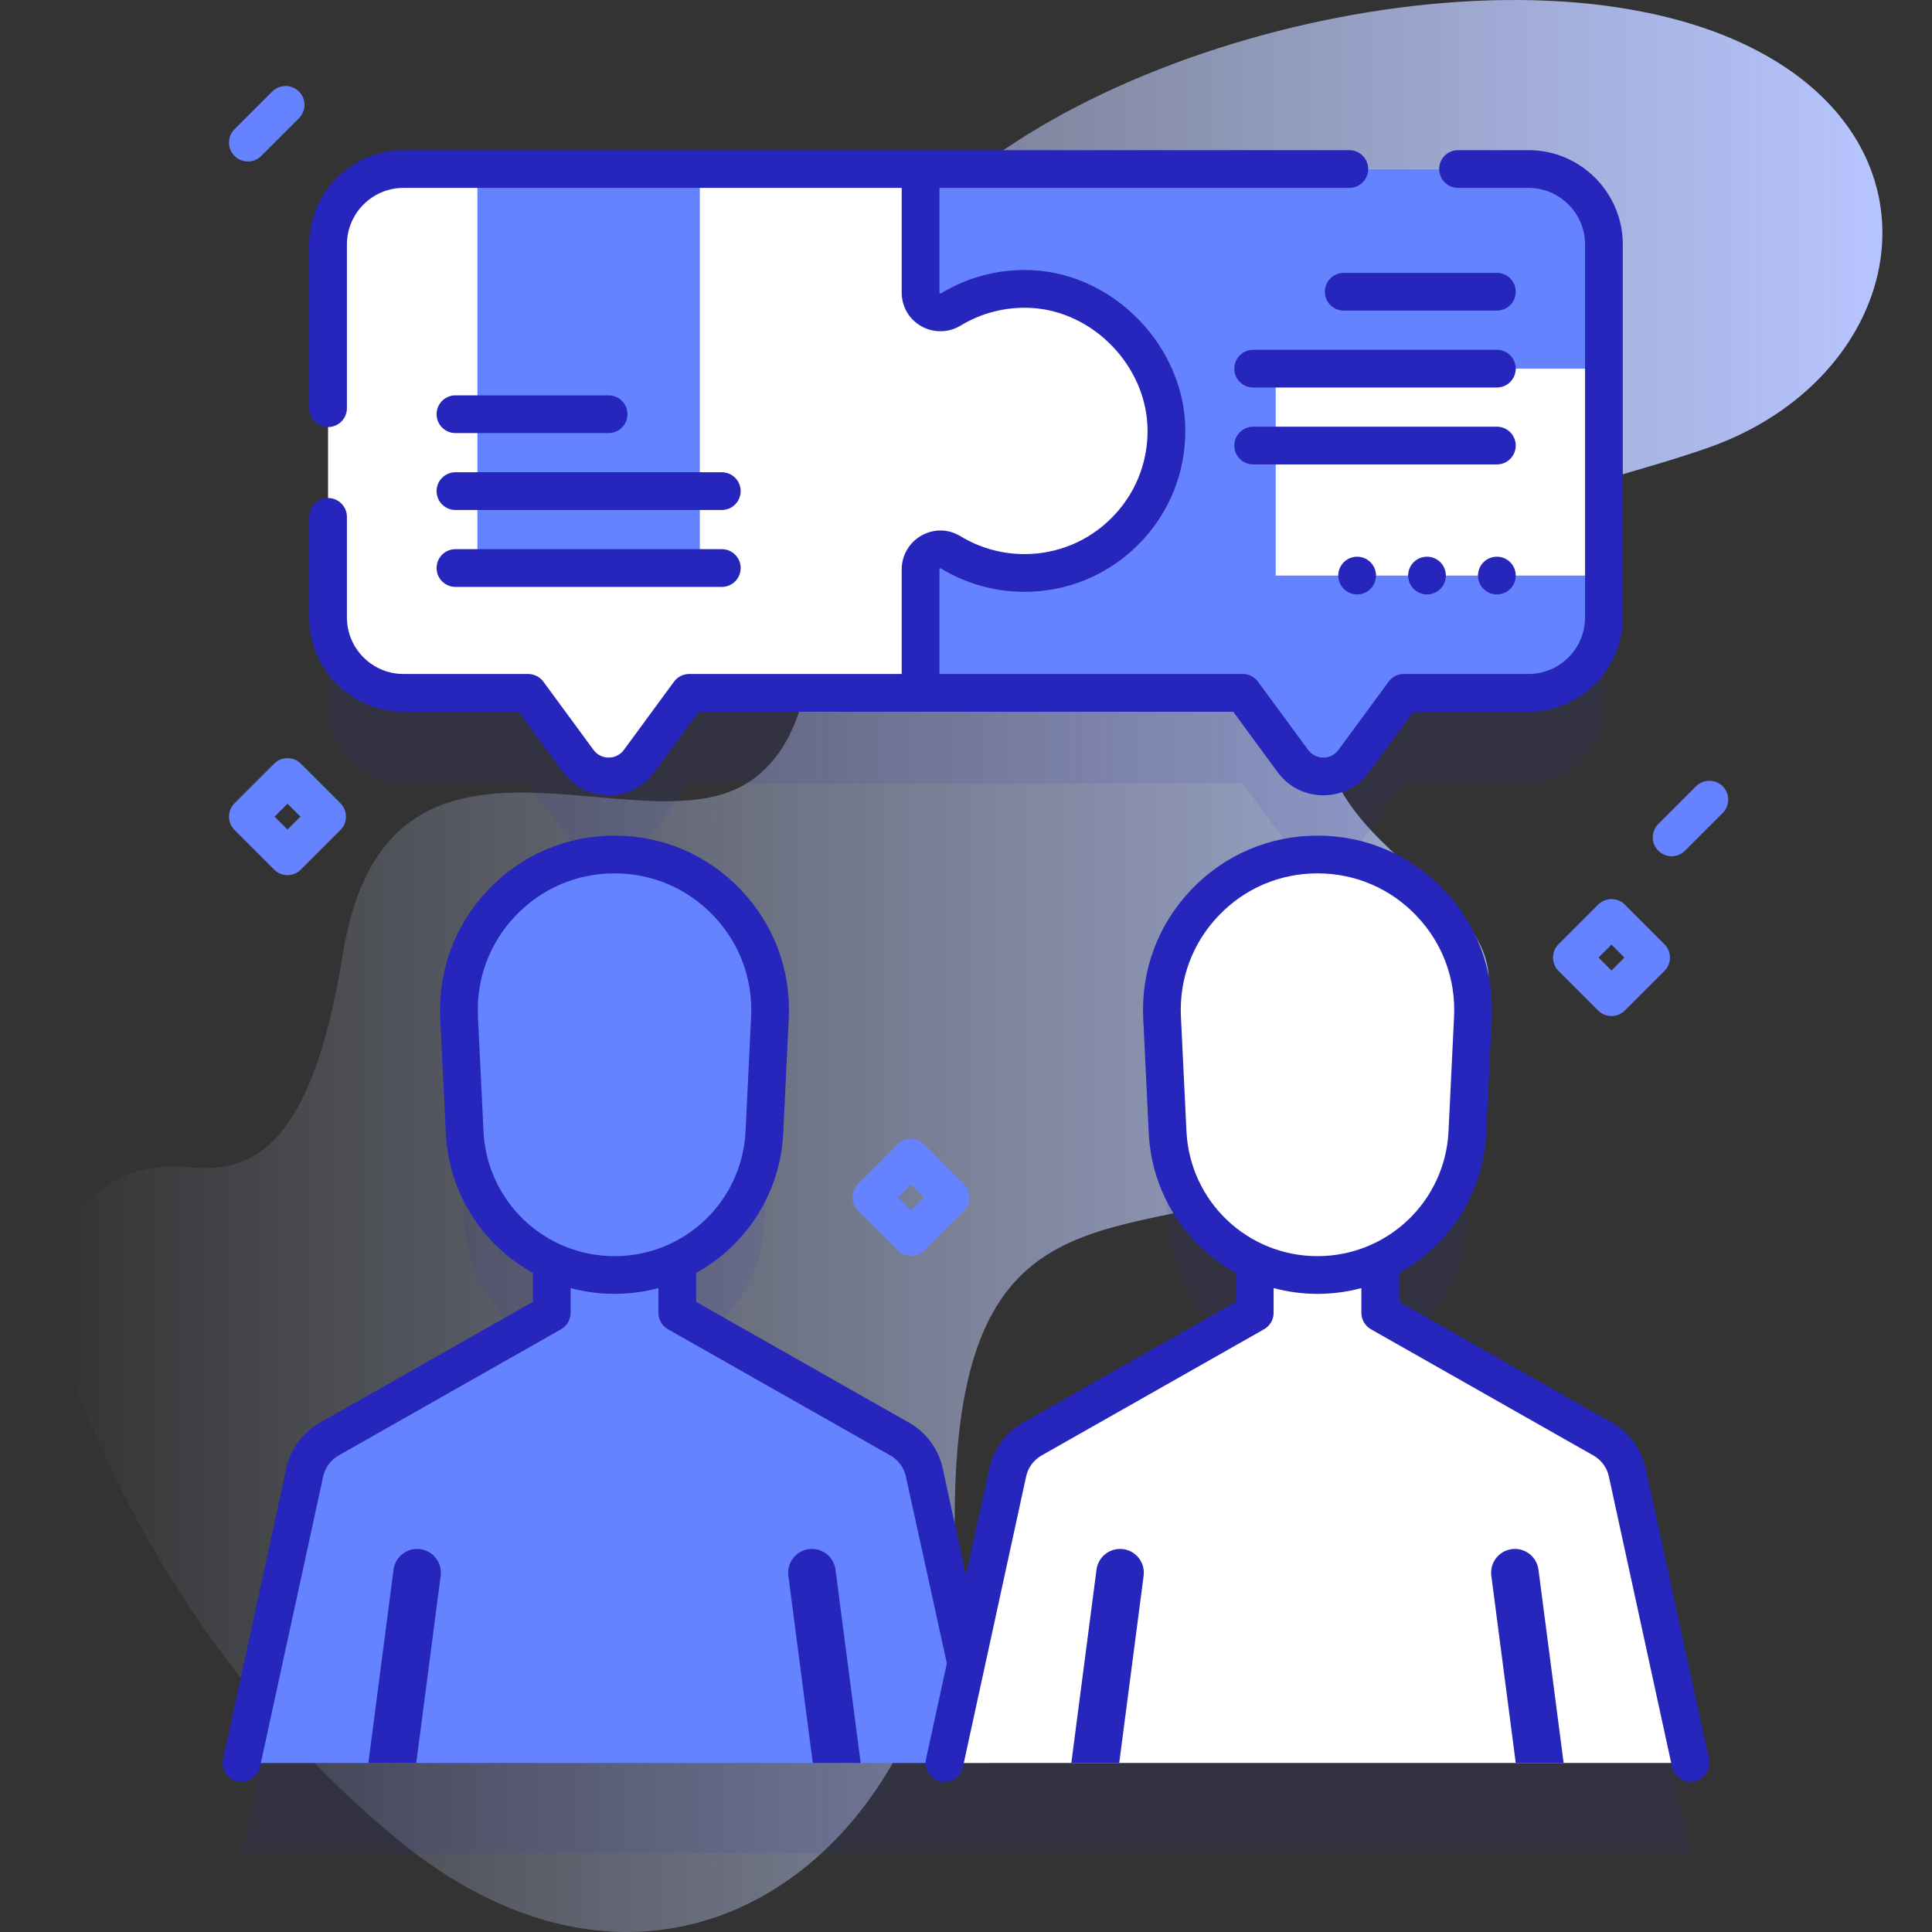 <svg id="Capa_1" enable-background="new 0 0 512 512" height="512" viewBox="0 0 512 512" width="512" xmlns="http://www.w3.org/2000/svg" xmlns:xlink="http://www.w3.org/1999/xlink"><rect x="0" y="0" width="512" height="512" fill="#333333" stroke="none"/><linearGradient id="SVGID_1_" gradientUnits="userSpaceOnUse" x1="13.141" x2="498.859" y1="256" y2="256"><stop offset="0" stop-color="#d2deff" stop-opacity="0"/><stop offset="1" stop-color="#b7c5ff"/></linearGradient><g><g><g><path d="m468.548 14.992c-59.355-34.078-180.068-6.14-225.545 44.438-42.737 47.531-10.676 125.461-44.508 147.792-28.834 19.032-95.931-26.724-107.657 45.684-8.422 52.006-24.257 58.256-41.686 56.371-23.102-2.498-41.345 19.563-34.585 41.794 15.721 51.701 48.897 102.215 91.161 136.722 73.025 59.623 147.133.708 147.282-85.56.193-111.441 67.137-56.033 123.013-110.667 54.738-53.522-29.606-55.484-25.247-103.653 4.423-48.874 64.427-55.972 102.146-69.348 50.517-17.914 64.586-75.464 15.626-103.573z" fill="url(#SVGID_1_)"/></g></g><g><g><g fill="#2626bc" opacity=".1"><path d="m106.94 207.62h33.04l13.27 18.07c4 5.43 12.12 5.43 16.12 0l13.28-18.07h146.7l13.28 18.07c4 5.43 12.12 5.43 16.12 0l13.27-18.07h33.04c11.05 0 20-8.96 20-20v-98.83c0-11.04-8.95-20-20-20h-298.12c-11.05 0-20 8.96-20 20v98.83c0 11.04 8.95 20 20 20z"/><path d="m447.999 491.207-16.759-77.019c-.818-3.727-3.173-6.925-6.484-8.814l-58.977-33.455v-13.667c13.068-6.025 22.352-18.939 23.088-34.21l1.465-30.372c1.135-23.525-17.632-43.22-41.185-43.22-23.553 0-42.32 19.695-41.185 43.22l1.465 30.372c.737 15.27 10.019 28.183 23.085 34.209v13.669l-58.977 33.455c-3.311 1.889-5.666 5.087-6.484 8.814l-11.051 50.794-11.052-50.795c-.818-3.727-3.173-6.925-6.484-8.814l-58.977-33.455v-13.667c13.068-6.025 22.352-18.939 23.088-34.21l1.465-30.372c1.135-23.525-17.632-43.22-41.185-43.22-23.553 0-42.32 19.695-41.185 43.22l1.465 30.372c.737 15.27 10.019 28.183 23.085 34.209v13.669l-58.977 33.455c-3.311 1.889-5.666 5.087-6.484 8.814l-16.759 77.019h383.999z"/></g><g><g><path d="m425.06 64.79v98.83c0 11.04-8.95 20-20 20h-33.04l-13.27 18.07c-4 5.43-12.12 5.43-16.12 0l-13.28-18.07h-146.7l-13.28 18.07c-4 5.43-12.12 5.43-16.12 0l-13.27-18.07h-33.04c-11.05 0-20-8.96-20-20v-98.83c0-11.04 8.95-20 20-20h298.12c11.05 0 20 8.96 20 20z" fill="#fff"/><path d="m126.516 44.793h58.953v105.742h-58.953z" fill="#6583fe"/><path d="m425.06 64.79v98.83c0 11.04-8.95 20-20 20h-33.04l-13.27 18.07c-4 5.43-12.12 5.43-16.12 0l-13.28-18.07h-85.39v-32.73c0-4.09 4.47-6.66 7.96-4.53 5.7 3.48 12.4 5.48 19.57 5.48 20.85 0 37.73-16.95 37.63-37.83-.09-19.35-16.47-36.49-35.79-37.41-7.84-.37-15.18 1.66-21.36 5.41-3.51 2.14-8.01-.37-8.01-4.49v-32.73h161.1c11.05 0 20 8.96 20 20z" fill="#6583fe"/><path d="m338.077 97.697h86.983v54.835h-86.983z" fill="#fff"/></g><g><g><g><g><g><g><path d="m261.706 467.207h-197.705l16.759-77.019c.818-3.727 3.173-6.925 6.484-8.814l58.976-33.454v-20.108h33.266v20.108l58.976 33.454c3.311 1.889 5.666 5.087 6.484 8.814z" fill="#6583fe"/><g><g><path d="m228.088 467.207h-12.692l-6.472-49.609c-.453-3.45 1.977-6.61 5.427-7.064 3.463-.453 6.61 1.989 7.063 5.427z" fill="#2626bc"/></g><g><path d="m116.783 417.598-6.472 49.609h-12.691l6.673-51.246c.453-3.437 3.601-5.867 7.064-5.427 3.449.454 5.879 3.614 5.426 7.064z" fill="#2626bc"/></g></g></g></g><path d="m121.67 269.67 1.465 30.372c1.023 21.192 18.503 37.849 39.72 37.849 21.217 0 38.697-16.657 39.72-37.849l1.465-30.372c1.135-23.525-17.632-43.22-41.185-43.22-23.552 0-42.32 19.695-41.185 43.22z" fill="#6583fe"/></g></g><g><g><g><g><path d="m447.999 467.207h-197.705l16.759-77.019c.818-3.727 3.173-6.925 6.484-8.814l58.977-33.454v-20.108h33.266v20.108l58.977 33.454c3.311 1.889 5.666 5.087 6.484 8.814z" fill="#fff"/><g><g><path d="m414.381 467.207h-12.692l-6.472-49.609c-.453-3.45 1.977-6.61 5.427-7.064 3.463-.453 6.61 1.989 7.063 5.427z" fill="#2626bc"/></g><g><path d="m303.076 417.598-6.472 49.609h-12.692l6.673-51.246c.453-3.437 3.601-5.867 7.064-5.427 3.45.454 5.88 3.614 5.427 7.064z" fill="#2626bc"/></g></g></g></g><g><g><path d="m307.963 269.67 1.465 30.372c1.023 21.192 18.503 37.849 39.72 37.849 21.217 0 38.697-16.657 39.72-37.849l1.465-30.372c1.135-23.525-17.632-43.22-41.185-43.22-23.553 0-42.32 19.695-41.185 43.22z" fill="#fff"/><g fill="#2626bc"><path d="m106.94 188.615h30.506l11.777 16.03c2.857 3.89 7.263 6.12 12.088 6.12s9.231-2.23 12.088-6.12l11.777-16.03h141.647l11.777 16.03c2.857 3.89 7.263 6.12 12.088 6.12s9.231-2.23 12.088-6.12l11.777-16.03h30.506c13.785 0 25-11.215 25-25v-98.822c0-13.785-11.215-25-25-25h-18.663c-2.761 0-5 2.238-5 5s2.239 5 5 5h18.663c8.271 0 15 6.729 15 15v98.822c0 8.271-6.729 15-15 15h-33.037c-1.591 0-3.087.758-4.029 2.04l-13.275 18.07c-.953 1.296-2.421 2.04-4.03 2.04s-3.077-.744-4.03-2.04l-13.275-18.07c-.942-1.282-2.438-2.04-4.029-2.04h-80.394v-27.725c0-.064 0-.172.154-.258.11-.062.147-.037.201-.006 6.657 4.064 14.325 6.213 22.176 6.213 11.425 0 22.155-4.459 30.213-12.556 8.062-8.101 12.471-18.86 12.417-30.298-.102-21.931-18.672-41.339-40.555-42.381-8.553-.407-16.917 1.717-24.198 6.136-.066.039-.142.084-.277.008-.13-.073-.13-.148-.13-.229v-27.726h108.627c2.761 0 5-2.238 5-5s-2.239-5-5-5h-250.648c-13.785 0-25 11.215-25 25v43.379c0 2.762 2.239 5 5 5s5-2.238 5-5v-43.379c0-8.271 6.729-15 15-15h132.02v27.727c0 3.764 1.957 7.109 5.234 8.949 3.233 1.816 7.21 1.744 10.37-.185 5.565-3.377 11.973-4.998 18.528-4.69 16.741.797 30.95 15.652 31.028 32.44.042 8.757-3.333 16.995-9.504 23.195-6.167 6.197-14.38 9.61-23.125 9.61-6.011 0-11.877-1.642-16.966-4.749-3.188-1.945-7.04-2.011-10.305-.178-3.244 1.82-5.259 5.261-5.259 8.978v27.725h-56.314c-1.591 0-3.087.758-4.029 2.04l-13.275 18.07c-.953 1.296-2.421 2.04-4.03 2.04s-3.077-.744-4.03-2.04l-13.275-18.07c-.942-1.282-2.438-2.04-4.029-2.04h-33.039c-8.271 0-15-6.729-15-15v-26.635c0-2.762-2.239-5-5-5s-5 2.238-5 5v26.635c0 13.785 11.215 25 25 25z"/><path d="m452.886 466.137-16.76-77.021c-1.112-5.104-4.36-9.51-8.909-12.085l-56.438-32.023v-7.68c13.17-7.269 22.307-20.982 23.082-37.044l1.465-30.372c.615-12.758-3.898-24.876-12.709-34.122-8.811-9.247-20.697-14.339-33.47-14.339s-24.66 5.093-33.471 14.339-13.324 21.364-12.708 34.122l1.465 30.372c.775 16.064 9.914 29.778 23.086 37.046v7.678l-56.449 32.024c-4.543 2.58-7.786 6.984-8.896 12.084l-6.174 28.375-6.174-28.375c-1.113-5.108-4.357-9.514-8.898-12.085l-56.437-32.023v-7.682c13.168-7.27 22.304-20.981 23.079-37.043l1.465-30.372c.615-12.758-3.898-24.876-12.709-34.122-8.811-9.247-20.697-14.339-33.47-14.339s-24.66 5.093-33.471 14.339-13.324 21.364-12.708 34.122l1.465 30.372c.775 16.061 9.911 29.773 23.079 37.042v7.682l-56.434 32.021c-4.545 2.573-7.789 6.979-8.902 12.087l-16.76 77.021c-.587 2.698 1.125 5.362 3.823 5.949.358.078.715.115 1.068.115 2.301 0 4.372-1.598 4.881-3.938l16.76-77.021c.508-2.33 1.987-4.34 4.062-5.515l58.97-33.46c1.565-.888 2.533-2.549 2.533-4.349v-6.564c3.714.995 7.612 1.536 11.635 1.536s7.921-.541 11.635-1.535v6.564c0 1.8.967 3.461 2.533 4.349l58.973 33.462c2.072 1.173 3.551 3.183 4.058 5.513l10.874 49.554-5.514 25.339c-.587 2.698 1.125 5.362 3.823 5.949.358.078.715.115 1.068.115 2.301 0 4.372-1.598 4.881-3.938l16.76-77.021c.507-2.326 1.988-4.337 4.062-5.515l58.98-33.46c1.565-.888 2.533-2.549 2.533-4.349v-6.562c3.712.993 7.607 1.534 11.628 1.534 4.022 0 7.919-.541 11.632-1.535v6.563c0 1.8.967 3.461 2.533 4.349l58.974 33.462c2.079 1.178 3.562 3.187 4.068 5.513l16.76 77.021c.509 2.34 2.58 3.938 4.881 3.938.352 0 .71-.037 1.068-.115 2.694-.585 4.406-3.249 3.819-5.947zm-324.756-166.336-1.465-30.372c-.482-9.998 3.055-19.495 9.96-26.741s16.221-11.237 26.231-11.237 19.325 3.991 26.23 11.237 10.443 16.743 9.96 26.741l-1.465 30.372c-.896 18.556-16.148 33.091-34.726 33.091s-33.83-14.536-34.725-33.091zm186.292 0-1.465-30.372c-.482-9.998 3.055-19.495 9.96-26.741s16.221-11.237 26.231-11.237 19.325 3.991 26.23 11.237 10.443 16.743 9.96 26.741l-1.465 30.372c-.896 18.556-16.148 33.091-34.726 33.091s-33.829-14.536-34.725-33.091z"/></g></g></g></g></g></g></g></g><g><g><g><path d="m161.284 114.771h-40.583c-2.761 0-5-2.238-5-5s2.239-5 5-5h40.583c2.762 0 5 2.238 5 5s-2.238 5-5 5z" fill="#2626bc"/></g><g><path d="m191.284 135.153h-70.583c-2.761 0-5-2.238-5-5s2.239-5 5-5h70.583c2.762 0 5 2.238 5 5 0 2.761-2.238 5-5 5z" fill="#2626bc"/></g><g><path d="m191.284 155.535h-70.583c-2.761 0-5-2.238-5-5s2.239-5 5-5h70.583c2.762 0 5 2.238 5 5s-2.238 5-5 5z" fill="#2626bc"/></g></g></g><g><g><g><g><path d="m356.103 82.315h40.583c2.761 0 5-2.238 5-5s-2.239-5-5-5h-40.583c-2.762 0-5 2.238-5 5s2.239 5 5 5z" fill="#2626bc"/></g><g><path d="m332.103 102.697h64.583c2.761 0 5-2.238 5-5s-2.239-5-5-5h-64.583c-2.762 0-5 2.238-5 5s2.239 5 5 5z" fill="#2626bc"/></g><g><path d="m332.103 123.079h64.583c2.761 0 5-2.238 5-5s-2.239-5-5-5h-64.583c-2.762 0-5 2.238-5 5s2.239 5 5 5z" fill="#2626bc"/></g></g></g><g fill="#2626bc"><circle cx="359.655" cy="152.532" r="5"/><circle cx="378.17" cy="152.532" r="5"/><circle cx="396.686" cy="152.532" r="5"/></g></g></g><g><path d="m427.06 269.263c-1.28 0-2.559-.488-3.536-1.465l-10.5-10.5c-1.953-1.952-1.953-5.118 0-7.07l10.5-10.5c1.953-1.953 5.118-1.953 7.071 0l10.5 10.5c1.953 1.952 1.953 5.118 0 7.07l-10.5 10.5c-.976.976-2.255 1.465-3.535 1.465zm-3.429-15.5 3.429 3.429 3.429-3.429-3.429-3.429z" fill="#6583fe"/></g><g><path d="m241.421 332.812c-1.28 0-2.559-.488-3.536-1.465l-10.5-10.5c-1.953-1.952-1.953-5.118 0-7.07l10.5-10.5c1.953-1.953 5.118-1.953 7.071 0l10.5 10.5c1.953 1.952 1.953 5.118 0 7.07l-10.5 10.5c-.976.976-2.255 1.465-3.535 1.465zm-3.428-15.5 3.429 3.429 3.429-3.429-3.429-3.429z" fill="#6583fe"/></g><g><path d="m76.188 231.917c-1.28 0-2.559-.488-3.536-1.465l-10.5-10.5c-1.953-1.952-1.953-5.118 0-7.07l10.5-10.5c1.953-1.953 5.118-1.953 7.071 0l10.5 10.5c1.953 1.952 1.953 5.118 0 7.07l-10.5 10.5c-.975.977-2.255 1.465-3.535 1.465zm-3.428-15.5 3.429 3.429 3.429-3.429-3.429-3.429z" fill="#6583fe"/></g><g><path d="m65.688 42.793c-1.28 0-2.559-.488-3.536-1.465-1.953-1.952-1.953-5.118 0-7.07l10-10c1.953-1.953 5.118-1.953 7.071 0 1.953 1.952 1.953 5.118 0 7.07l-10 10c-.975.977-2.255 1.465-3.535 1.465z" fill="#6583fe"/></g><g><path d="m442.999 226.912c-1.28 0-2.559-.488-3.536-1.465-1.953-1.952-1.953-5.118 0-7.07l10-10c1.953-1.953 5.118-1.953 7.071 0 1.953 1.952 1.953 5.118 0 7.07l-10 10c-.976.977-2.256 1.465-3.535 1.465z" fill="#6583fe"/></g></g></g></svg>
